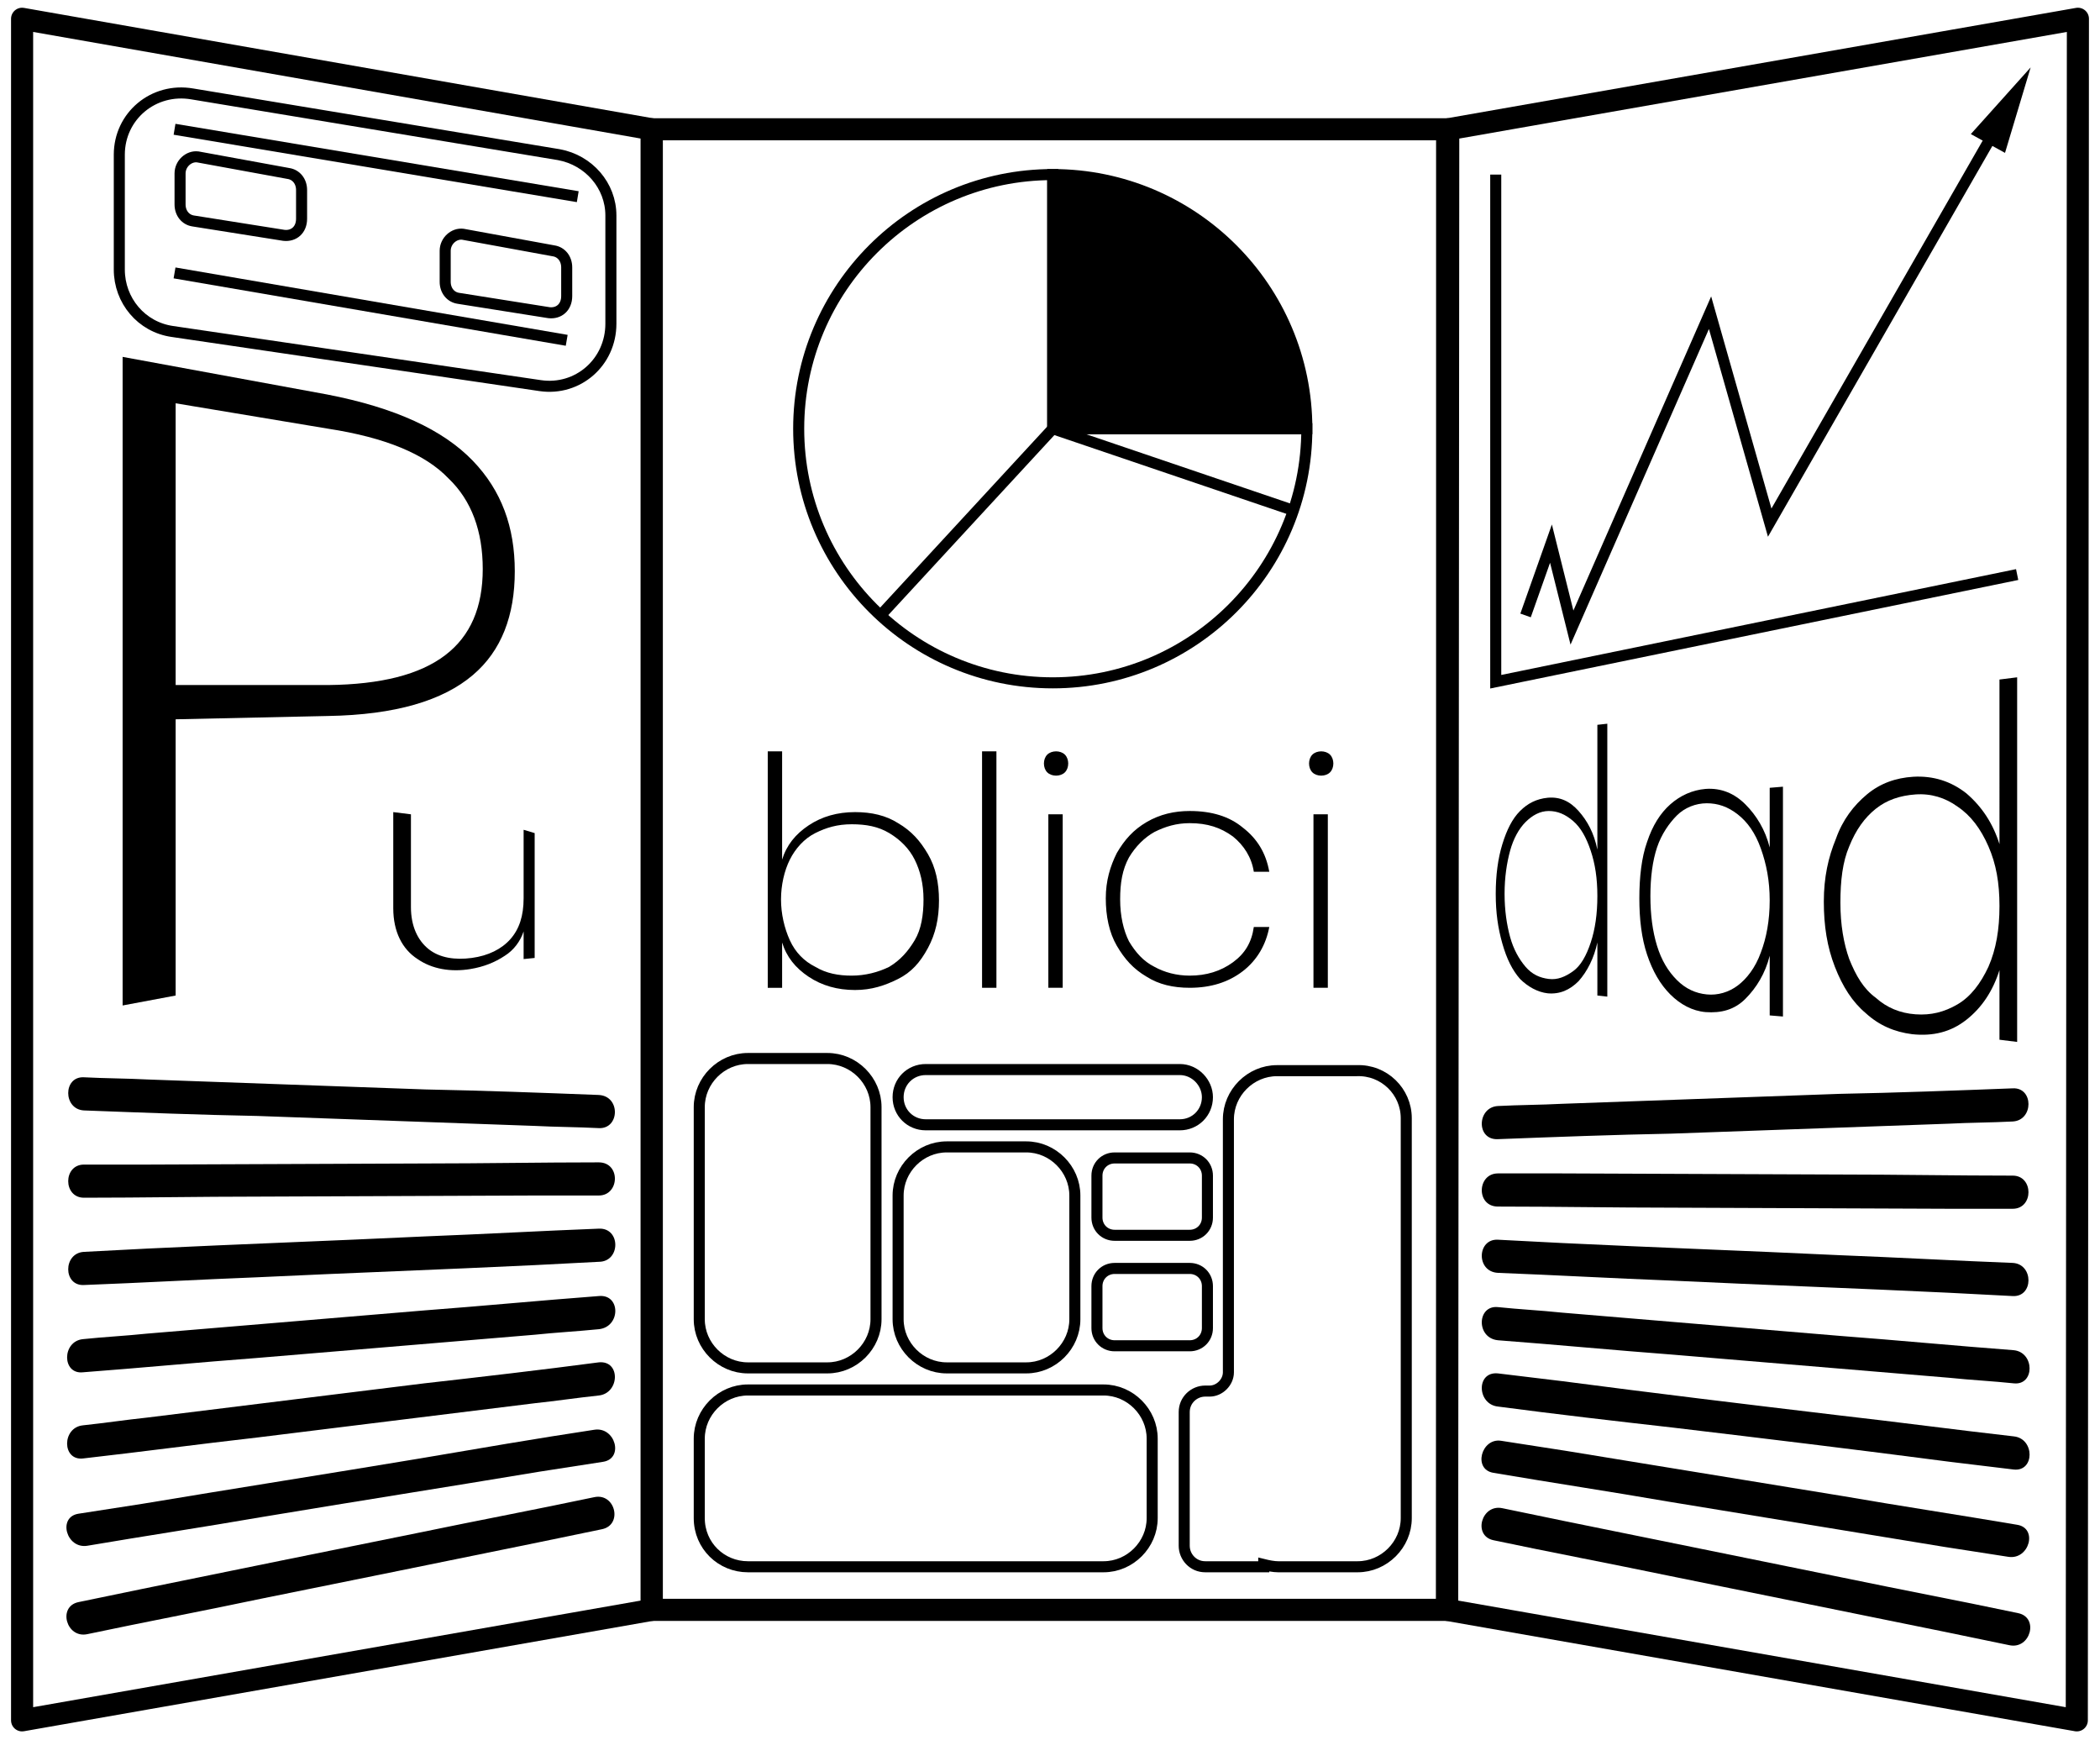 <?xml version="1.0" encoding="utf-8"?>
<!-- Generator: Adobe Illustrator 27.9.0, SVG Export Plug-In . SVG Version: 6.00 Build 0)  -->
<svg version="1.1" id="Capa_2_00000113328321114351071320000012081364661256454044_"
	 xmlns="http://www.w3.org/2000/svg" xmlns:xlink="http://www.w3.org/1999/xlink" x="0px" y="0px" viewBox="0 0 190.1 157.5"
	 style="enable-background:new 0 0 190.1 157.5;" xml:space="preserve">
<style type="text/css">
	.st0{fill:none;stroke:#000000;stroke-width:2;stroke-linejoin:round;stroke-miterlimit:10;}
	.st1{fill:none;stroke:#000000;stroke-miterlimit:10;}
	.st2{stroke:#000000;stroke-miterlimit:10;}
</style>
<g id="Capa_1-2">
	<g>
		<polygon class="st0" points="59,145.7 2,155.7 2,1.7 59,11.7 		"/>
		<polygon class="st0" points="131,145.7 188,155.7 188.1,1.7 131.1,11.7 		"/>
		<rect x="59" y="11.7" class="st0" width="72" height="134"/>
	</g>
	<path d="M42.8,61.1c-2.7,2.3-7,3.6-13.1,3.7l-13.8,0.3v25L11.1,91V32.3l18.5,3.4c6.2,1.2,10.5,3.2,13.2,6c2.6,2.7,3.8,6,3.8,10
		S45.4,58.9,42.8,61.1z M43.7,51.5c0-3.4-1-6.2-3.1-8.2c-2.1-2.2-5.7-3.7-10.9-4.5l-13.8-2.3v25.5l13.8,0
		C39.3,61.9,43.7,58.4,43.7,51.5z"/>
	<path d="M48.4,75.4v11.3l-1,0.1v-2.5c-0.3,0.9-0.9,1.7-1.7,2.2c-0.9,0.6-1.9,1-3.1,1.2c-1.8,0.3-3.5,0-4.8-0.9
		c-1.4-0.9-2.2-2.5-2.2-4.6v-8.7l1.6,0.2v8.4c0,1.7,0.6,3,1.6,3.8c1,0.8,2.4,1,3.9,0.8s2.7-0.8,3.5-1.7c0.8-0.9,1.2-2.1,1.2-3.7
		v-6.2L48.4,75.4L48.4,75.4z"/>
	<g>
		<path d="M73.2,74.7c1.2-0.8,2.6-1.2,4.2-1.2c1.5,0,2.8,0.3,3.9,1c1.2,0.7,2,1.6,2.7,2.8c0.7,1.2,1,2.6,1,4.2s-0.3,3-1,4.3
			s-1.5,2.2-2.7,2.8s-2.4,1-3.9,1c-1.6,0-3-0.4-4.2-1.2s-2-1.8-2.4-3.1v4.1h-1.3V68h1.3v9.8C71.2,76.5,72,75.5,73.2,74.7z
			 M82.8,77.8c-0.5-1-1.3-1.8-2.3-2.4c-1-0.6-2.1-0.8-3.4-0.8s-2.3,0.3-3.3,0.8s-1.8,1.4-2.3,2.4s-0.8,2.3-0.8,3.6s0.3,2.6,0.8,3.7
			s1.3,1.9,2.3,2.4c1,0.6,2.1,0.8,3.3,0.8s2.4-0.3,3.4-0.8c1-0.6,1.7-1.4,2.3-2.4s0.8-2.3,0.8-3.7S83.3,78.8,82.8,77.8L82.8,77.8z"
			/>
		<path d="M90.2,68v21.4h-1.3V68H90.2z"/>
		<path d="M94.8,69.9c-0.2-0.2-0.3-0.5-0.3-0.8c0-0.3,0.1-0.6,0.3-0.8s0.5-0.3,0.8-0.3s0.6,0.1,0.8,0.3s0.3,0.5,0.3,0.8
			c0,0.3-0.1,0.6-0.3,0.8s-0.5,0.3-0.8,0.3S95,70.1,94.8,69.9z M96.2,73.7v15.7h-1.3V73.7H96.2z"/>
		<path d="M101.1,77.2c0.7-1.2,1.5-2.1,2.7-2.8s2.5-1,3.9-1c2,0,3.6,0.5,4.8,1.5c1.3,1,2.1,2.3,2.4,4h-1.4c-0.2-1.3-0.9-2.4-1.9-3.2
			c-1.1-0.8-2.3-1.2-3.9-1.2c-1.2,0-2.2,0.3-3.2,0.8c-0.9,0.5-1.7,1.3-2.3,2.3c-0.6,1.1-0.8,2.3-0.8,3.8s0.3,2.8,0.8,3.8
			c0.6,1,1.3,1.8,2.3,2.3c0.9,0.5,2,0.8,3.2,0.8c1.5,0,2.8-0.4,3.9-1.2c1.1-0.8,1.7-1.8,1.9-3.2h1.4c-0.3,1.6-1.1,3-2.4,4
			c-1.3,1-2.9,1.5-4.8,1.5c-1.5,0-2.8-0.3-3.9-1c-1.2-0.7-2-1.6-2.7-2.8s-1-2.7-1-4.3S100.5,78.4,101.1,77.2L101.1,77.2z"/>
		<path d="M118.8,69.9c-0.2-0.2-0.3-0.5-0.3-0.8c0-0.3,0.1-0.6,0.3-0.8s0.5-0.3,0.8-0.3s0.6,0.1,0.8,0.3s0.3,0.5,0.3,0.8
			c0,0.3-0.1,0.6-0.3,0.8s-0.5,0.3-0.8,0.3S119,70.1,118.8,69.9z M120.2,73.7v15.7h-1.3V73.7H120.2z"/>
	</g>
	<g>
		<path d="M136,76.4c0.4-1.3,0.9-2.3,1.6-3c0.7-0.7,1.5-1.1,2.5-1.2c1.1-0.1,2,0.3,2.8,1.2c0.8,0.9,1.4,2,1.7,3.5V65.6l0.9-0.1v24.7
			l-0.9-0.1v-4.8c-0.3,1.4-0.9,2.6-1.7,3.5c-0.8,0.8-1.7,1.2-2.8,1.1c-0.9-0.1-1.8-0.6-2.5-1.3c-0.7-0.8-1.2-1.8-1.6-3.2
			s-0.6-2.8-0.6-4.5S135.6,77.7,136,76.4L136,76.4z M144,77c-0.4-1.2-0.9-2.1-1.6-2.7c-0.7-0.6-1.4-0.9-2.2-0.9s-1.5,0.4-2.1,1
			s-1.1,1.5-1.4,2.6c-0.3,1.1-0.5,2.4-0.5,3.9s0.2,2.8,0.5,3.9s0.8,2,1.4,2.7c0.6,0.7,1.3,1,2.1,1.1s1.5-0.2,2.2-0.7
			s1.2-1.4,1.6-2.6c0.4-1.2,0.6-2.6,0.6-4.2S144.4,78.2,144,77L144,77z"/>
		<path d="M149.1,76.2c0.5-1.5,1.2-2.6,2.1-3.4c0.9-0.8,2-1.3,3.2-1.4c1.4-0.1,2.6,0.4,3.6,1.4c1,1,1.8,2.3,2.2,3.9v-5.4l1.2-0.1V92
			l-1.2-0.1v-5.4c-0.4,1.6-1.2,2.9-2.2,3.9s-2.2,1.3-3.6,1.2c-1.2-0.1-2.3-0.7-3.2-1.6c-0.9-0.9-1.6-2.1-2.1-3.6s-0.7-3.2-0.7-5.1
			S148.6,77.6,149.1,76.2L149.1,76.2z M159.4,76.8c-0.5-1.4-1.2-2.4-2.1-3.1c-0.9-0.7-1.8-1-2.8-1s-2,0.4-2.7,1.1s-1.4,1.7-1.8,2.9
			c-0.4,1.2-0.6,2.7-0.6,4.4s0.2,3.2,0.6,4.5c0.4,1.3,1,2.3,1.8,3.1c0.8,0.8,1.7,1.2,2.7,1.3s2-0.2,2.8-0.8s1.6-1.6,2.1-3
			c0.5-1.3,0.8-2.9,0.8-4.7S159.9,78.2,159.4,76.8L159.4,76.8z"/>
		<path d="M166.2,75.9c0.6-1.7,1.6-3,2.8-4c1.2-1,2.6-1.5,4.2-1.6c1.8-0.1,3.4,0.4,4.8,1.5c1.4,1.2,2.4,2.7,3,4.6V61.5l1.6-0.2v33
			l-1.6-0.2v-6.3c-0.6,1.9-1.6,3.4-3,4.5c-1.4,1.1-3,1.5-4.9,1.3c-1.6-0.2-3-0.8-4.2-1.9c-1.2-1-2.1-2.4-2.8-4.2s-1-3.7-1-5.9
			S165.5,77.6,166.2,75.9L166.2,75.9z M180,76.6c-0.7-1.6-1.6-2.8-2.8-3.6c-1.1-0.8-2.4-1.2-3.8-1.1s-2.6,0.5-3.6,1.3
			s-1.8,1.9-2.4,3.4c-0.6,1.4-0.8,3.1-0.8,5.1s0.3,3.7,0.8,5.1c0.6,1.5,1.3,2.7,2.4,3.5c1,0.9,2.2,1.4,3.6,1.5s2.6-0.2,3.8-0.9
			s2.1-1.9,2.8-3.4c0.7-1.6,1-3.4,1-5.5S180.7,78.2,180,76.6L180,76.6z"/>
	</g>
	<g>
		<path d="M54.2,99.1c-5.2-0.2-10.5-0.4-15.7-0.5c-8.4-0.3-16.8-0.6-25.1-0.9c-1.9-0.1-3.9-0.1-5.8-0.2s-1.9,2.9,0,3
			c5.3,0.2,10.5,0.4,15.7,0.5c8.4,0.3,16.8,0.6,25.1,0.9c1.9,0.1,3.9,0.1,5.8,0.2S56.2,99.2,54.2,99.1L54.2,99.1z"/>
		<path d="M54.2,105.2c-5.2,0-10.5,0.1-15.7,0.1l-25.1,0.1c-1.9,0-3.9,0-5.8,0s-1.9,3,0,3c5.3,0,10.5-0.1,15.7-0.1l25.1-0.1
			c1.9,0,3.9,0,5.8,0S56.2,105.2,54.2,105.2L54.2,105.2z"/>
		<path d="M54.2,111.2c-5.2,0.2-10.5,0.5-15.7,0.7c-8.4,0.4-16.8,0.7-25.1,1.1l-5.8,0.3c-1.9,0.1-1.9,3.1,0,3
			c5.3-0.2,10.5-0.5,15.7-0.7c8.4-0.4,16.8-0.7,25.1-1.1l5.8-0.3C56.2,114.2,56.2,111.1,54.2,111.2L54.2,111.2z"/>
		<path d="M54.2,117.3c-5.3,0.4-10.5,0.9-15.8,1.3l-25.1,2.1c-1.9,0.2-3.9,0.3-5.8,0.5s-1.9,3.2,0,3c5.3-0.4,10.5-0.9,15.8-1.3
			l25.1-2.1c1.9-0.2,3.8-0.3,5.8-0.5S56.2,117.1,54.2,117.3C54.2,117.3,54.2,117.3,54.2,117.3z"/>
		<path d="M54.2,123.3c-5.3,0.7-10.5,1.3-15.8,1.9l-25.1,3.1c-1.9,0.2-3.9,0.5-5.8,0.7s-1.9,3.2,0,3c5.3-0.6,10.5-1.3,15.8-1.9
			l25.1-3.1c1.9-0.2,3.9-0.5,5.8-0.7S56.2,123.1,54.2,123.3C54.2,123.3,54.2,123.3,54.2,123.3z"/>
		<path d="M53.8,129.4c-5.3,0.8-10.5,1.7-15.8,2.6c-8.4,1.4-16.7,2.7-25.1,4.1c-1.9,0.3-3.9,0.6-5.8,0.9s-1.1,3.2,0.8,2.9
			c5.3-0.9,10.6-1.7,15.8-2.6c8.4-1.4,16.7-2.7,25.1-4.1c1.9-0.3,3.9-0.6,5.8-0.9S55.7,129.1,53.8,129.4
			C53.8,129.4,53.8,129.4,53.8,129.4z"/>
		<path d="M53.8,135.5c-5.2,1.1-10.5,2.1-15.8,3.2c-8.4,1.7-16.8,3.4-25.1,5.1c-1.9,0.4-3.9,0.8-5.8,1.2s-1.1,3.3,0.8,2.9
			c5.2-1.1,10.5-2.1,15.7-3.2c8.4-1.7,16.8-3.4,25.1-5.1c1.9-0.4,3.9-0.8,5.8-1.2S55.7,135.1,53.8,135.5L53.8,135.5z"/>
	</g>
	<g>
		<path d="M135.6,103.1c5.2-0.2,10.5-0.4,15.7-0.5l25.1-0.9c1.9-0.1,3.9-0.1,5.8-0.2s1.9-3.1,0-3c-5.2,0.2-10.5,0.4-15.7,0.5
			l-25.1,0.9c-1.9,0.1-3.9,0.1-5.8,0.2S133.6,103.2,135.6,103.1L135.6,103.1z"/>
		<path d="M135.6,109.2c5.2,0,10.5,0.1,15.7,0.1l25.1,0.1c1.9,0,3.9,0,5.8,0s1.9-3,0-3c-5.2,0-10.5-0.1-15.7-0.1l-25.1-0.1
			c-1.9,0-3.9,0-5.8,0S133.6,109.2,135.6,109.2L135.6,109.2z"/>
		<path d="M135.6,115.2c5.2,0.2,10.5,0.5,15.7,0.7c8.4,0.4,16.8,0.7,25.1,1.1c1.9,0.1,3.9,0.2,5.8,0.3s1.9-2.9,0-3
			c-5.2-0.2-10.5-0.5-15.7-0.7c-8.4-0.4-16.8-0.7-25.1-1.1c-1.9-0.1-3.9-0.2-5.8-0.3S133.6,115.1,135.6,115.2L135.6,115.2z"/>
		<path d="M135.6,121.3c5.3,0.4,10.5,0.9,15.8,1.3c8.4,0.7,16.8,1.4,25.1,2.1c1.9,0.2,3.9,0.3,5.8,0.5s1.9-2.8,0-3
			c-5.3-0.4-10.5-0.9-15.8-1.3c-8.4-0.7-16.8-1.4-25.1-2.1c-1.9-0.2-3.9-0.3-5.8-0.5S133.6,121.1,135.6,121.3L135.6,121.3z"/>
		<path d="M135.6,127.3c5.3,0.7,10.5,1.3,15.8,1.9c8.4,1,16.7,2,25.1,3.1l5.8,0.7c1.9,0.2,1.9-2.8,0-3c-5.3-0.6-10.5-1.3-15.8-1.9
			c-8.4-1-16.7-2-25.1-3.1l-5.8-0.7C133.6,124.1,133.7,127.1,135.6,127.3C135.6,127.3,135.6,127.3,135.6,127.3z"/>
		<path d="M135.2,133.3c5.3,0.9,10.6,1.7,15.8,2.6L176,140l5.8,0.9c1.9,0.3,2.7-2.6,0.8-2.9c-5.3-0.9-10.6-1.7-15.8-2.6l-25.1-4.1
			l-5.8-0.9C134.1,130.1,133.3,133,135.2,133.3L135.2,133.3L135.2,133.3z"/>
		<path d="M135.2,139.4c5.2,1.1,10.5,2.1,15.8,3.2l25.1,5.1c1.9,0.4,3.9,0.8,5.8,1.2s2.7-2.5,0.8-2.9c-5.2-1.1-10.5-2.1-15.8-3.2
			l-25.1-5.1c-1.9-0.4-3.9-0.8-5.8-1.2S133.3,139,135.2,139.4L135.2,139.4z"/>
	</g>
	<path class="st1" d="M67.7,95.8h7.2c2.4,0,4.4,2,4.4,4.4v19.2c0,2.4-2,4.4-4.4,4.4h-7.2c-2.4,0-4.4-2-4.4-4.4v-19.2
		C63.3,97.8,65.3,95.8,67.7,95.8z"/>
	<path class="st1" d="M109.3,99.3L109.3,99.3c0,1.4-1.1,2.5-2.5,2.5h-23c-1.4,0-2.5-1.1-2.5-2.5v0c0-1.4,1.1-2.5,2.5-2.5h23
		C108.2,96.8,109.3,98,109.3,99.3z"/>
	<path class="st1" d="M85.7,103.8h7.2c2.4,0,4.4,2,4.4,4.4v11.2c0,2.4-2,4.4-4.4,4.4h-7.2c-2.4,0-4.4-2-4.4-4.4v-11.2
		C81.3,105.8,83.3,103.8,85.7,103.8z"/>
	<path class="st1" d="M127.3,101.2v36.2c0,2.4-2,4.4-4.4,4.4h-7.2c-0.4,0-0.9-0.1-1.3-0.2v0.2h-5.3c-1.1,0-1.9-0.9-1.9-1.9v-12.1
		c0-1.1,0.9-1.9,1.9-1.9h0.4c0.9,0,1.7-0.8,1.7-1.7v-22.9c0-2.4,2-4.4,4.4-4.4h7.2C125.3,96.8,127.3,98.8,127.3,101.2z"/>
	<path class="st1" d="M63.3,137.4v-7.2c0-2.4,2-4.4,4.4-4.4h32.2c2.4,0,4.4,2,4.4,4.4v7.2c0,2.4-2,4.4-4.4,4.4H67.7
		C65.3,141.8,63.3,139.9,63.3,137.4z"/>
	<path class="st1" d="M100.9,104.8h6.8c0.9,0,1.6,0.7,1.6,1.6v3.8c0,0.9-0.7,1.6-1.6,1.6h-6.8c-0.9,0-1.6-0.7-1.6-1.6v-3.8
		C99.3,105.5,100,104.8,100.9,104.8z"/>
	<path class="st1" d="M100.9,114.8h6.8c0.9,0,1.6,0.7,1.6,1.6v3.8c0,0.9-0.7,1.6-1.6,1.6h-6.8c-0.9,0-1.6-0.7-1.6-1.6v-3.8
		C99.3,115.5,100,114.8,100.9,114.8z"/>
	<path class="st1" d="M48.9,34.9L15.6,30c-2.8-0.4-4.8-2.8-4.8-5.6V14c0-3.5,3.1-6.1,6.6-5.5L50.6,14c2.7,0.5,4.7,2.8,4.7,5.5v9.8
		C55.3,32.8,52.3,35.4,48.9,34.9L48.9,34.9z"/>
	<path class="st1" d="M25.7,21.3L17.5,20c-0.7-0.1-1.2-0.7-1.2-1.5v-2.8c0-0.9,0.8-1.6,1.6-1.5l8.2,1.5c0.7,0.1,1.2,0.7,1.2,1.5v2.6
		C27.3,20.8,26.6,21.4,25.7,21.3L25.7,21.3z"/>
	<path class="st1" d="M49.7,28.3L41.5,27c-0.7-0.1-1.2-0.7-1.2-1.5v-2.8c0-0.9,0.8-1.6,1.6-1.5l8.2,1.5c0.7,0.1,1.2,0.7,1.2,1.5v2.6
		C51.3,27.8,50.6,28.4,49.7,28.3L49.7,28.3z"/>
	<path class="st1" d="M118.3,38.8c0,12.7-10.3,23-23,23s-23-10.3-23-23s10.3-23,23-23v23H118.3z"/>
	<path class="st2" d="M118.3,38.8h-23v-23C108,15.8,118.3,26.1,118.3,38.8z"/>
	<polyline class="st1" points="79.7,55.7 95.3,38.8 117.1,46.2 	"/>
	<line class="st1" x1="15.8" y1="11.7" x2="52.3" y2="17.8"/>
	<line class="st1" x1="15.8" y1="24.7" x2="51.3" y2="30.8"/>
	<polyline class="st1" points="135.4,15.8 135.4,61.7 182.6,52 	"/>
	<polyline class="st1" points="138.1,55.7 140.4,49.2 142.3,56.8 154.8,28.3 160.2,47.3 182.6,8.3 	"/>
	<polygon class="st2" points="182.7,8.1 179.2,12 181.2,13.1 	"/>
</g>
</svg>
